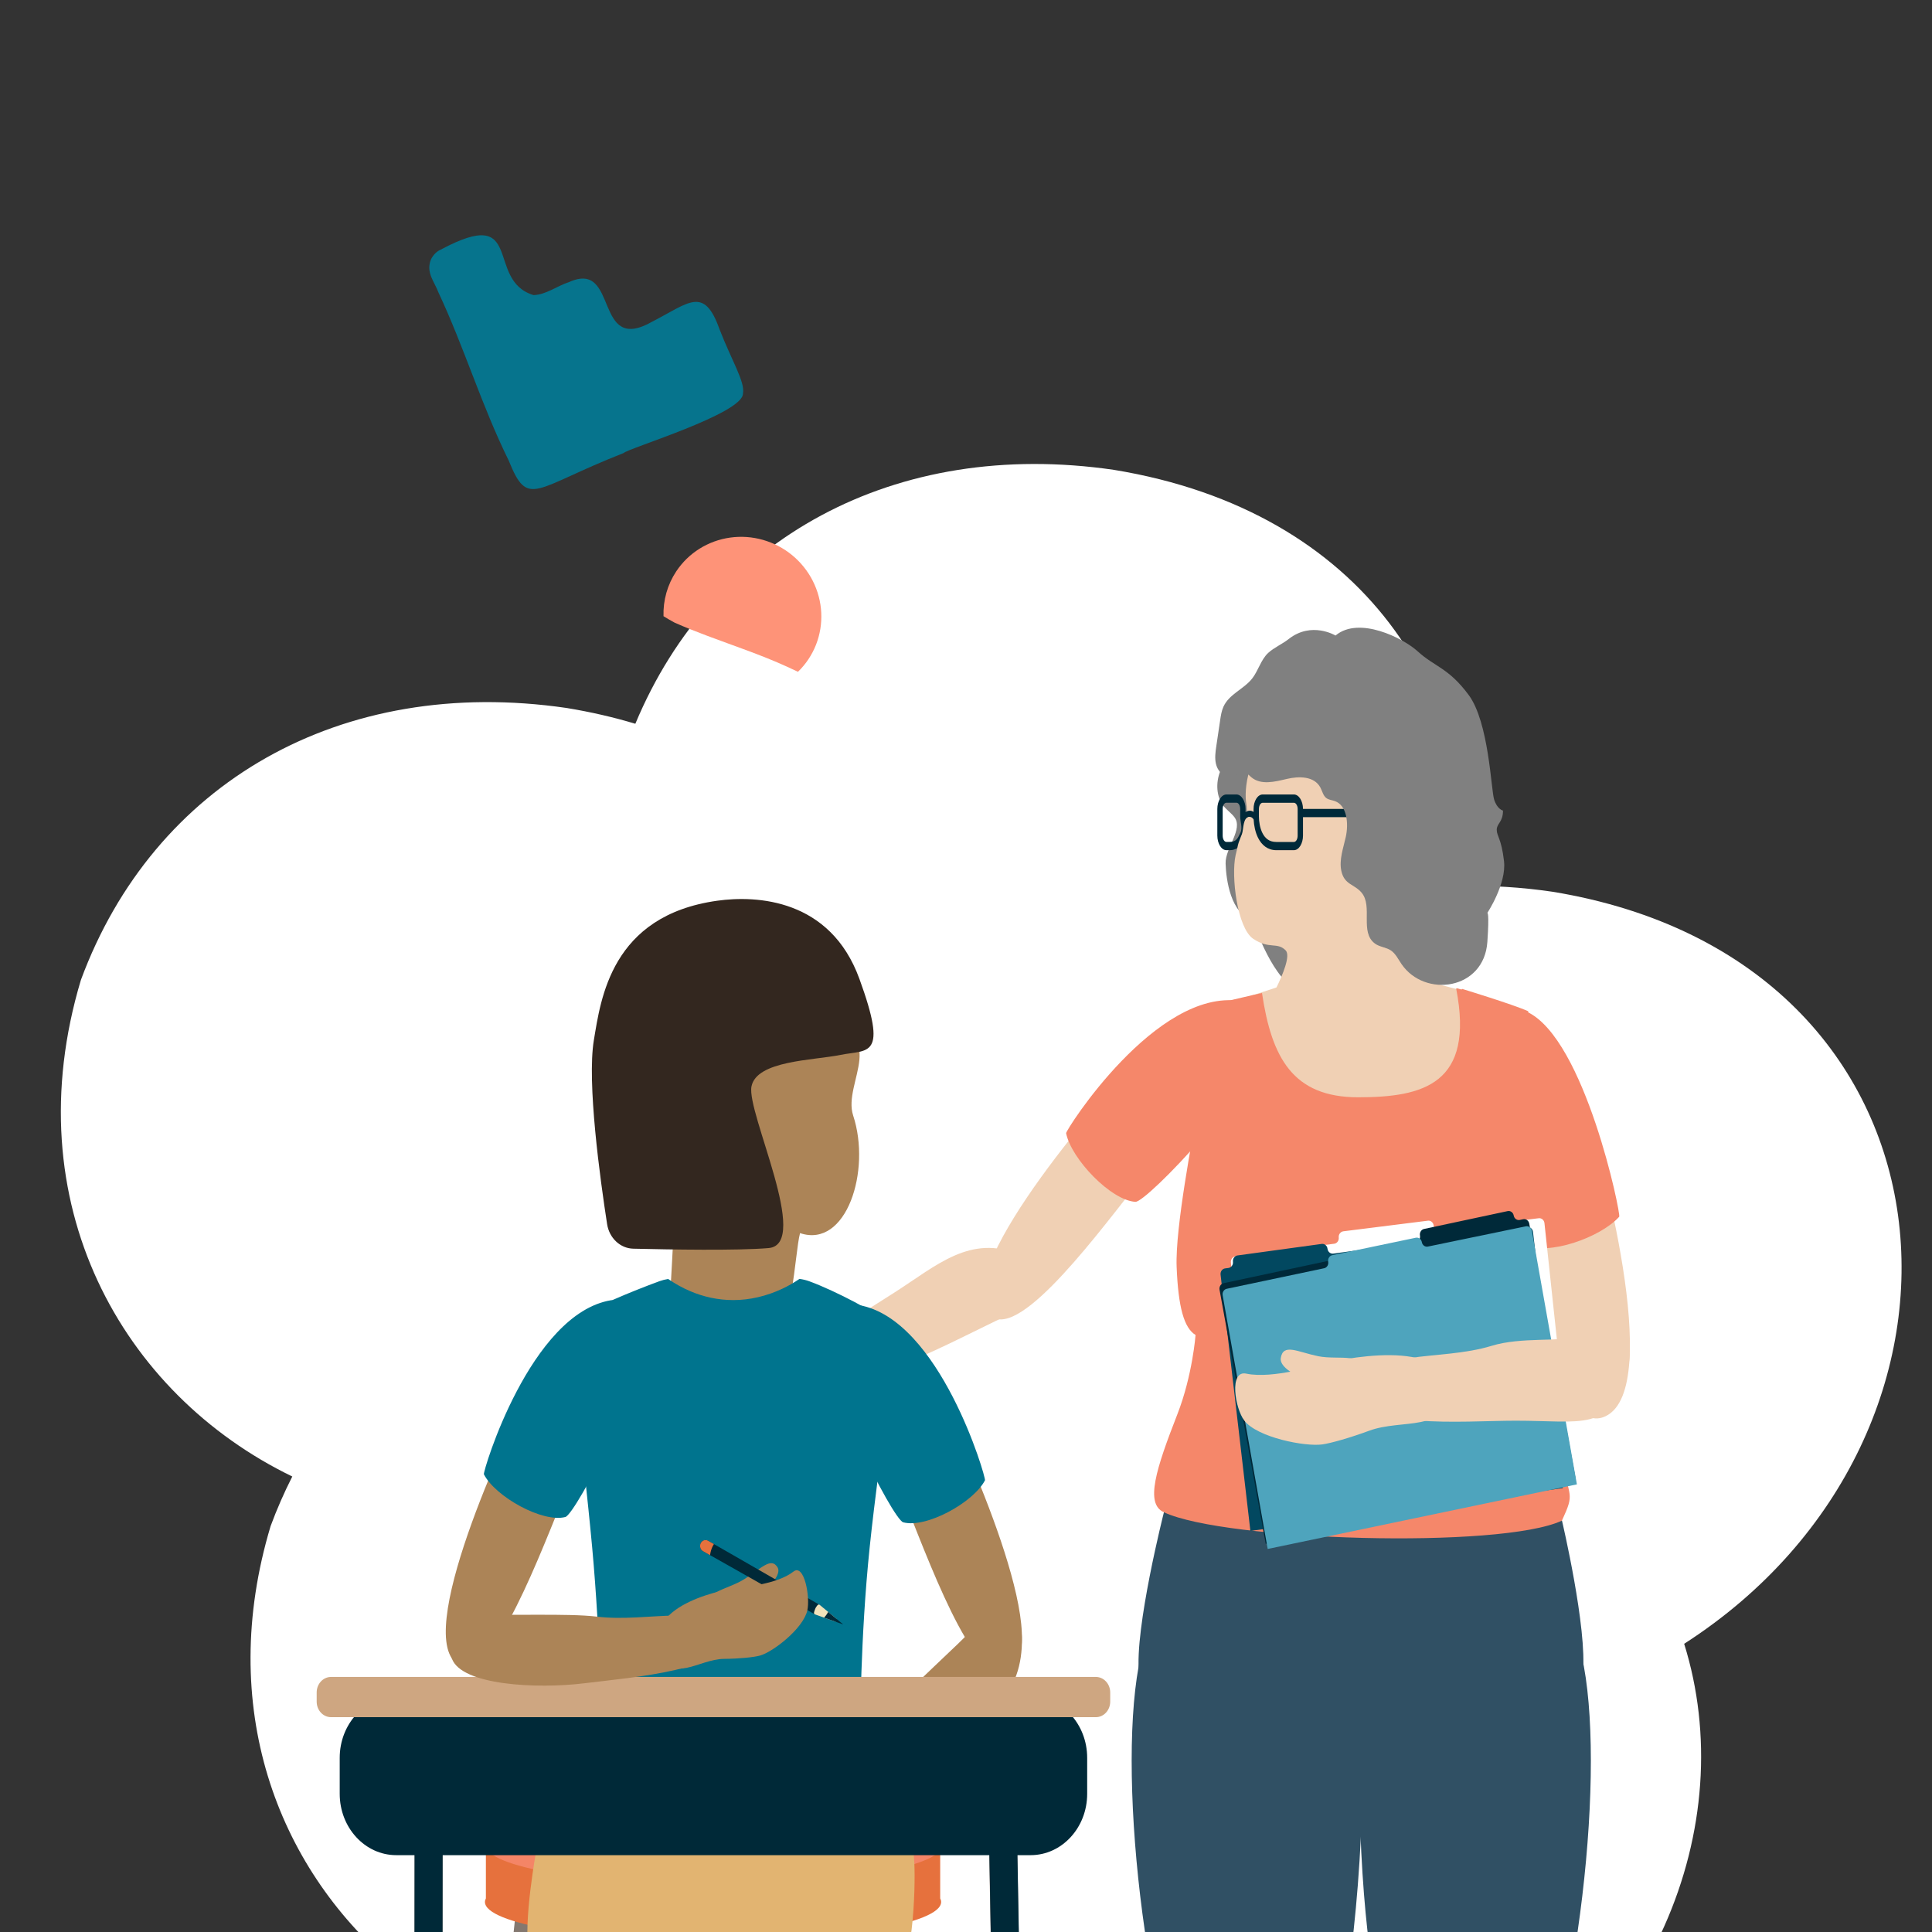 <svg width="254" height="254" viewBox="0 0 254 254" fill="none" xmlns="http://www.w3.org/2000/svg">
<rect x="0" y="0" width="254" height="254" fill="#333333" stroke="none"/>
<g clip-path="url(#clip0_13457_2777)">
<g clip-path="url(#clip1_13457_2777)">
<path d="M128.097 107.918H126.29V108.259C126.889 108.134 127.492 108.022 128.097 107.918Z" fill="#FDEBE3"/>
<path d="M204.098 117.236C199.982 116.636 195.968 116.392 192.08 116.484C194.583 91.757 179.588 67.197 146.448 61.772C117.609 57.566 93.682 70.807 83.529 95.153C80.682 94.297 77.671 93.599 74.49 93.078C44.73 88.739 20.199 102.977 10.638 128.829C1.842 158.121 16.039 183.277 38.428 194.116C37.368 196.2 36.412 198.374 35.575 200.641C21.343 248.036 67.309 284.611 110.774 267.205C113.706 265.693 116.453 264.029 119.017 262.236C132.453 283.988 161.283 294.949 189.091 283.814C217.798 269.018 228.8 239.746 221.417 216.109C264.182 188.628 259.4 126.291 204.098 117.236Z" fill="white"/>
<path d="M68.485 244.979L60.833 317.274C60.747 318.09 61.291 318.831 62.041 318.925L62.784 319.018C63.537 319.112 64.22 318.521 64.306 317.709L72.001 244.979H68.485Z" fill="#847870"/>
<path d="M116.828 244.98L124.48 317.275C124.566 318.09 124.022 318.831 123.272 318.925L122.529 319.019C121.777 319.112 121.094 318.522 121.007 317.709L113.312 244.98H116.828Z" fill="#847870"/>
<path d="M123.607 249.586V242.601H63.879V249.586C63.798 249.739 63.755 249.896 63.755 250.055C63.755 252.899 77.183 255.206 93.743 255.206C110.303 255.206 123.731 252.899 123.731 250.055C123.733 249.896 123.69 249.739 123.607 249.586Z" fill="#E6713D"/>
<path d="M93.87 247.752C110.432 247.752 123.858 245.446 123.858 242.601C123.858 239.756 110.432 237.451 93.87 237.451C77.308 237.451 63.882 239.756 63.882 242.601C63.882 245.446 77.308 247.752 93.87 247.752Z" fill="#F48567"/>
<path d="M208.942 147.547C207.06 141.956 199.408 155.992 200.31 160.746C202.388 171.719 205.322 188.955 211.092 186.186C218.917 182.426 210.043 150.813 208.942 147.547Z" fill="#F0D0B4"/>
<path d="M200.776 133.03C200.776 133.03 199.574 135.243 198.07 138.74C195.58 144.519 198.889 162.971 200.341 163.652C203.566 165.165 210.454 162.665 212.878 159.961C213.137 159.671 208.385 136.587 200.776 133.03Z" fill="#F5876A"/>
<path d="M160.413 101.418C159.831 102.896 159.892 104.755 160.866 105.968C161.292 106.502 161.866 106.881 162.281 107.424C163.497 109.012 161.073 111.462 161.131 113.525C161.188 115.644 161.823 120.204 164.656 120.87C165.546 123.486 166.719 125.992 167.909 127.67C168.339 128.274 168.791 128.902 169.431 129.22C170.105 129.558 172.561 129.502 173.296 129.405C176.501 128.983 178.512 124.586 179.783 121.37C180.397 119.813 180.386 118.06 180.317 116.366C180.242 114.55 180.109 112.725 179.665 110.972C178.639 106.909 175.988 103.48 172.789 101.093C169.59 98.705 165.863 97.276 162.096 96.248C162.601 96.386 162.523 98.342 162.39 98.648C161.955 99.639 160.851 100.302 160.413 101.418Z" fill="#808080"/>
<path d="M164.76 123.423C166.863 124.842 167.901 123.805 169.022 124.942C169.702 125.63 168.636 128.167 167.76 129.94C170.184 136.95 177.481 143.369 177.481 143.369C177.481 143.369 185.34 136.531 187.513 129.258C186.842 128.146 184.424 123.876 184.989 120.879C185.646 117.407 187.254 115.022 187.254 115.022C188.83 112.122 190.168 109.137 190.39 107.043C190.978 101.518 187.853 94.276 184.401 92.636C181.23 91.129 175.449 89.36 169.472 93.995C163.494 98.633 163.647 104.34 163.829 105.481C164.319 108.553 163.097 109.5 162.445 112.435C161.834 115.185 162.653 122.004 164.76 123.423Z" fill="#F0D0B4"/>
<path d="M187.018 126.82C186.631 124.426 187.049 121.936 188.144 119.882C189.412 117.504 190.479 114.772 190.47 110.981C190.467 110.262 190.467 109.484 190.441 108.672C190.47 108.559 190.479 108.525 190.459 108.59C190.266 105.456 190.444 97.142 181.078 96.22C181.069 96.22 181.06 96.217 181.049 96.217C180.792 96.192 180.53 96.173 180.259 96.158C180.23 96.158 180.201 96.155 180.17 96.155C179.902 96.142 179.628 96.136 179.346 96.133C179.334 96.133 179.322 96.133 179.311 96.133C179.299 96.133 179.288 96.133 179.276 96.133C178.994 96.133 178.72 96.142 178.452 96.155C178.423 96.155 178.392 96.158 178.363 96.158C178.092 96.17 177.83 96.192 177.573 96.217C177.564 96.217 177.556 96.22 177.544 96.22C168.18 97.142 168.356 105.459 168.163 108.59C168.146 108.528 168.152 108.559 168.18 108.672C168.155 109.484 168.155 110.262 168.152 110.981C168.143 114.322 168.97 116.838 170.037 119.02C170.832 120.645 171.253 122.498 171.195 124.383C171.137 126.361 170.875 128.477 170.062 129.024C169.745 129.239 164.791 130.796 163.886 131.102C163.886 137.956 176.12 152.861 178.55 152.761C191.695 152.214 192.246 136.996 194.476 130.83C193.375 130.471 188.303 129.271 187.94 129.027C187.473 128.708 187.188 127.861 187.018 126.82Z" fill="#F0D0B4"/>
<path d="M177.879 106.506C177.812 106.403 177.72 106.346 177.628 106.35H171.305C171.299 105.315 170.768 104.449 170.103 104.449H166.007C165.336 104.449 164.806 105.321 164.806 106.365V106.746C164.653 106.64 164.486 106.581 164.307 106.581C164.108 106.581 163.918 106.656 163.751 106.787V106.365C163.751 105.321 163.218 104.449 162.549 104.449H161.243C160.578 104.449 160.047 105.312 160.042 106.35V107.434V109.85C160.042 110.894 160.575 111.775 161.243 111.775H161.627C162.759 111.775 163.154 111.091 163.615 110.181C163.987 109.45 163.679 108.603 163.731 107.859C163.857 107.581 164.068 107.397 164.307 107.397C164.509 107.397 164.69 107.531 164.817 107.74C164.857 108.512 165.022 109.409 165.414 110.181C165.875 111.091 166.662 111.775 167.797 111.775H170.103C170.774 111.775 171.305 110.894 171.305 109.85V107.434H177.628C177.723 107.437 177.812 107.381 177.879 107.278C177.945 107.175 177.982 107.037 177.982 106.893C177.982 106.75 177.945 106.609 177.879 106.506ZM163.047 107.343C163.047 107.984 163.396 108.85 163.062 109.512C162.728 110.175 162.586 110.691 161.627 110.691H161.243C160.97 110.691 160.745 110.337 160.745 109.85V106.365C160.745 105.878 160.97 105.534 161.243 105.534H162.549C162.823 105.534 163.047 105.878 163.047 106.365V107.343ZM170.601 109.853C170.601 110.341 170.377 110.694 170.103 110.694H167.797C166.837 110.694 166.304 110.178 165.97 109.515C165.636 108.853 165.509 107.987 165.509 107.347V106.371C165.509 105.884 165.734 105.54 166.007 105.54H170.103C170.377 105.54 170.601 105.884 170.601 106.371V109.853Z" fill="#002939"/>
<path d="M175.582 83.553C175.582 83.553 172.435 81.644 169.423 84.013C168.558 84.694 167.535 85.11 166.743 85.826C165.789 86.688 165.423 88.185 164.624 89.201C163.512 90.617 161.595 91.245 160.843 92.917C160.595 93.47 160.5 94.092 160.411 94.698C160.247 95.814 160.079 96.93 159.915 98.049C159.797 98.839 159.682 99.658 159.863 100.433C160.045 101.208 160.607 101.94 161.342 102.018C162.221 102.112 163.126 101.29 163.921 101.705C164.137 101.818 164.305 102.012 164.495 102.171C165.769 103.259 167.599 102.777 169.184 102.405C170.769 102.033 172.786 102.021 173.596 103.546C173.838 104.006 173.951 104.577 174.34 104.896C174.671 105.165 175.115 105.181 175.507 105.324C177.095 105.903 177.32 108.262 176.931 110.031C176.62 111.45 176.026 113.035 176.349 114.513C176.746 116.338 178.055 116.213 179.017 117.369C180.516 119.17 178.735 122.548 180.761 124.048C181.398 124.52 182.242 124.523 182.891 124.976C183.487 125.392 183.833 126.123 184.26 126.749C187.321 131.224 195.108 130.161 195.543 123.839C195.817 119.863 195.543 120.017 195.543 120.017C195.543 120.017 198.074 116.194 197.733 113.216C197.39 110.234 196.777 109.931 196.777 109.09C196.777 108.25 197.598 108.097 197.598 106.568C197.598 106.568 196.846 106.415 196.434 105.115C196.024 103.815 195.751 94.951 193.082 91.361C190.413 87.769 188.635 87.691 186.378 85.629C184.482 83.891 178.66 80.956 175.582 83.553Z" fill="#808080"/>
<path d="M163.275 109.659C163.013 110.337 162.69 111.012 162.65 111.747C162.607 112.481 162.947 113.31 163.598 113.51C163.65 113.525 163.711 113.538 163.757 113.506C163.803 113.478 163.823 113.422 163.843 113.369C164.229 112.294 164.105 111.347 164.399 110.237C164.607 109.456 164.786 109.315 164.304 107.396C163.362 107.396 163.52 109.022 163.275 109.659Z" fill="#F0D0B4"/>
<path d="M158.215 254.869C158.215 254.869 153.534 266.098 154.255 272.361C154.975 278.624 160.44 317.831 159.61 320.035C159.01 321.619 171.616 318.71 171.977 317.2C171.83 315.54 172.49 308.405 172.49 307.108C172.49 305.811 172.236 301.627 172.994 293.951C173.533 288.503 175.331 273.442 174.784 268.692C174.236 263.941 170.997 249.468 158.215 254.869Z" fill="#305064"/>
<path d="M152.517 211.976C146.701 217.733 147.966 249.261 154.286 272.289C157.001 282.183 171.478 282.158 171.478 282.158C171.478 282.158 180.576 264.888 179.06 218.008C179.06 218.008 158.33 206.219 152.517 211.976Z" fill="#305064"/>
<path d="M199.714 254.868C199.714 254.868 204.394 266.097 203.673 272.36C202.953 278.623 197.489 317.831 198.319 320.034C198.918 321.619 186.312 318.709 185.952 317.199C186.099 315.54 185.228 292.906 184.113 286.546C183.168 281.161 182.597 273.442 183.142 268.688C183.687 263.934 186.932 249.467 199.714 254.868Z" fill="#305064"/>
<path d="M205.414 211.976C211.23 217.733 209.964 249.261 203.644 272.289C200.929 282.183 184.623 272.564 184.623 272.564C184.623 272.564 177.351 264.888 178.87 218.008C178.87 218.008 199.598 206.219 205.414 211.976Z" fill="#305064"/>
<path d="M205.353 191.69C204.088 184.014 201.561 179.901 201.2 175.519C202.183 173.96 203.01 171.453 203.151 167.965C203.365 162.712 200.915 149.023 200.615 146.929C200.313 144.835 200.918 132.949 200.918 132.949C198.895 132.04 192.208 130.005 192.208 130.005C192.275 130.264 191.401 129.752 191.45 130.005C193.874 142.506 187.153 144.26 178.556 144.26C169.959 144.26 167.181 139.043 165.915 130.552C165.915 130.552 158.949 132.037 156.926 132.946C156.926 132.946 157.531 144.832 157.229 146.926C156.926 149.02 154.479 161.34 154.693 166.59C154.906 171.844 155.664 174.6 157.18 175.51C157.18 175.51 156.782 180.82 154.791 185.926C152.009 193.055 150.493 197.715 153.021 198.812C153.021 198.812 159.088 211.423 176.784 211.423C194.479 211.423 205.35 199.909 205.35 199.909C207.123 196.078 206.241 197.096 205.353 191.69Z" fill="#F5876A"/>
<path d="M205.353 199.915C197.318 203.678 161.059 202.581 153.021 198.818C153.021 198.818 149.127 214.154 149.747 220.014C150.363 225.874 166.69 231.812 180.587 231.812C194.485 231.812 207.477 225.874 208.096 220.014C208.713 214.154 205.353 199.915 205.353 199.915Z" fill="#305064"/>
<path d="M176.005 162.699C176.048 163.102 175.78 163.468 175.408 163.514L162.422 165.171C162.05 165.218 161.782 165.583 161.825 165.987L165.437 199.799L206.661 194.621L203.05 160.808C203.007 160.405 202.67 160.114 202.298 160.161L189.239 161.777C188.868 161.824 188.53 161.533 188.487 161.13C188.444 160.727 188.107 160.436 187.735 160.483L176.605 161.88C176.23 161.93 175.962 162.296 176.005 162.699Z" fill="white"/>
<path d="M162.097 165.878C162.143 166.281 161.881 166.647 161.509 166.7L161.057 166.759C160.685 166.809 160.423 167.178 160.469 167.581L164.388 201.269L205.463 195.647L201.544 161.959C201.497 161.556 201.157 161.271 200.786 161.321L175.285 164.812C174.913 164.862 174.576 164.578 174.527 164.175C174.481 163.772 174.141 163.487 173.769 163.537L162.679 165.056C162.313 165.106 162.051 165.475 162.097 165.878Z" fill="#024860"/>
<path d="M199.007 159.805C199.079 160.205 199.437 160.465 199.806 160.387L200.252 160.29C200.621 160.212 200.979 160.471 201.051 160.871L207.118 194.268L166.4 202.966L160.333 169.566C160.261 169.166 160.5 168.778 160.869 168.7L186.148 163.303C186.517 163.224 186.756 162.837 186.684 162.437C186.612 162.037 186.851 161.649 187.22 161.571L198.212 159.224C198.578 159.146 198.935 159.405 199.007 159.805Z" fill="#002939"/>
<path d="M174.619 165.878C174.691 166.274 174.449 166.662 174.083 166.737L161.278 169.437C160.912 169.515 160.67 169.9 160.742 170.297L166.665 203.641L207.316 195.149L201.393 161.805C201.321 161.408 200.967 161.146 200.601 161.224L187.721 163.887C187.355 163.965 186.997 163.702 186.928 163.305C186.856 162.908 186.502 162.646 186.136 162.724L175.161 165.018C174.789 165.093 174.55 165.481 174.619 165.878Z" fill="#4EA4BD"/>
<path d="M173.858 189.896C171.581 190.221 165.264 188.983 163.569 186.736C162.367 185.145 161.557 180.104 163.848 180.592C167.339 181.333 173.44 179.401 173.44 179.401C175.665 178.817 190.421 175.498 190.314 182.967C190.237 188.365 184.346 186.499 180.028 188.09C177.437 189.043 175.002 189.73 173.858 189.896Z" fill="#F0D0B4"/>
<path d="M168.382 178.542C168.192 179.698 170.339 181.111 173.08 181.673C175.821 182.236 178.389 185.364 179.23 180.932C179.864 177.582 176.043 178.867 173.305 178.301C170.564 177.738 168.705 176.563 168.382 178.542Z" fill="#F0D0B4"/>
<path d="M213.835 180.613C211.67 188.286 208.025 186.773 199.246 186.78C192.329 186.783 178.383 188.07 179.244 182.611C180.1 177.179 189.188 179.057 196.107 176.935C200.013 175.738 205.019 176.457 207.783 175.694C210.074 175.06 215.878 173.366 213.835 180.613Z" fill="#F0D0B4"/>
<path d="M148.692 140.443C152.675 136.543 160.099 130.577 164.122 133.308C169.647 137.062 152.369 151.963 149.533 155.598C142.982 163.99 132.797 177.447 129.67 172.34C125.719 165.905 146.363 142.725 148.692 140.443Z" fill="#F0D0B4"/>
<path d="M92.625 181.298C90.562 182.279 85.757 186.611 85.296 189.22C84.968 191.067 86.46 195.315 88.187 193.715C90.818 191.277 96.804 189.458 96.804 189.458C98.937 188.702 112.837 183.273 109.523 177.685C107.128 173.647 102.955 178.229 98.623 179.347C96.02 180.016 93.663 180.804 92.625 181.298Z" fill="#F0D0B4"/>
<path d="M92.898 192.821C92.238 192.049 93.443 189.827 95.515 187.926C97.587 186.026 98.408 182.279 101.031 185.179C103.014 187.37 99.23 188.455 97.16 190.355C95.091 192.255 94.028 194.143 92.898 192.821Z" fill="#F0D0B4"/>
<path d="M133.99 164.912C127.569 162.271 123.2 166.322 117.69 169.866C111.859 173.616 99.786 180.679 102.971 184.245C106.135 187.793 112.833 181.27 119.534 178.942C123.315 177.626 130.93 173.469 133.57 172.475C135.749 171.653 140.881 167.747 133.99 164.912Z" fill="#F0D0B4"/>
<path d="M163.045 131.599C163.045 131.599 166.544 132.996 166.155 136.656C165.512 142.703 150.724 158.083 149.277 158.005C146.073 157.827 140.847 152.382 140.161 148.982C140.089 148.613 151.981 129.914 163.045 131.599Z" fill="#F5876A"/>
<path d="M92.12 234.901C95.988 237.967 92.397 264.11 92.215 265.426C91.486 270.729 84.307 270.282 79.6 267.451C73.118 263.55 71.594 242.651 71.046 239.364C70.502 236.076 92.091 234.876 92.12 234.901Z" fill="#674124"/>
<path d="M123.863 184.136C121.209 179.32 115.92 171.547 111.502 172.831C105.433 174.597 117.471 193.627 119.14 197.847C122.99 207.588 128.869 223.112 133.083 219.364C138.397 214.642 125.414 186.949 123.863 184.136Z" fill="#AC8457"/>
<path d="M134.328 216.602C133.904 223.765 128.881 226.309 123.814 230.137C118.454 234.191 107.923 242.861 106.306 238.41C104.698 233.985 112.646 230.212 117.206 224.765C119.78 221.69 126.181 216.102 128.039 213.986C129.576 212.239 134.783 208.913 134.328 216.602Z" fill="#AC8457"/>
<path d="M112.937 171.584C112.937 171.584 109.349 171.8 108.753 175.291C107.77 181.06 117.39 199.769 118.742 200.137C121.742 200.956 127.979 197.54 129.495 194.615C129.662 194.299 123.575 173.422 112.937 171.584Z" fill="#00748E"/>
<path d="M87.342 153.998C87.327 153.986 87.31 153.973 87.296 153.961C84.958 151.008 83.658 147.295 83.315 142.635C82.612 133.062 88.324 128.03 97.728 127.302C104.798 126.752 108.721 127.274 111.755 133.318C112.214 134.231 113.182 137.262 112.986 139.322C112.753 141.769 111.441 144.457 112.165 146.657C114.554 153.902 111.286 164.175 105.181 162.118C104.447 164.918 104.253 175.307 101.083 175.554C98.913 175.723 91.154 170.25 88.379 170.466C87.552 170.531 89.883 156.124 87.342 153.998Z" fill="#AC8457"/>
<path d="M94.291 118.419C99.485 117.691 109.154 118.176 112.981 128.677C116.809 139.178 114.108 137.956 110.506 138.687C106.903 139.419 99.47 139.419 98.796 142.838C98.121 146.257 106.678 163.593 101.047 164.084C96.969 164.437 87.93 164.277 83.256 164.165C81.544 164.124 80.103 162.771 79.817 160.94C78.898 155.014 77.146 142.291 78.077 136.737C78.979 131.361 80.331 120.373 94.291 118.419Z" fill="#33271F"/>
<path d="M116.471 173.728C115.387 172.669 109.935 169.747 106.418 168.456C105.992 168.3 105.551 168.193 105.107 168.137C104.387 168.631 103.623 169.069 102.83 169.44C100.796 170.394 98.573 170.925 96.409 170.922C94.406 170.919 92.513 170.503 90.749 169.753C89.734 169.322 88.766 168.781 87.841 168.147C87.457 168.206 87.08 168.3 86.711 168.434C83.192 169.719 77.385 172.116 76.301 173.172C74.387 175.032 76.601 189.755 77.854 203.453C78.984 215.789 79.071 227.293 79.192 227.797C79.411 228.719 87.682 237.107 92.242 239.257L92.247 239.51C92.631 239.535 93.014 239.601 93.389 239.701C93.579 239.751 93.743 239.779 93.882 239.779C94.628 239.779 95.467 239.76 96.291 239.735C96.423 239.732 96.553 239.732 96.683 239.735C97.51 239.763 98.346 239.785 99.092 239.785C99.231 239.785 99.398 239.76 99.585 239.71C99.96 239.61 100.343 239.548 100.726 239.523L100.735 239.27C105.3 237.132 112.808 228.309 113.027 227.387C113.148 226.884 113.076 215.577 114.333 203.46C115.73 190.024 118.376 175.591 116.471 173.728Z" fill="#00748E"/>
<path d="M97.743 234.9C93.875 237.966 97.466 264.11 97.648 265.425C98.377 270.729 105.556 270.282 110.263 267.451C116.744 263.55 118.269 242.651 118.817 239.363C119.361 236.075 97.772 234.875 97.743 234.9Z" fill="#674124"/>
<path d="M77.125 226.109C77.125 226.109 88.163 226.199 95.72 226.487C101.766 226.718 114.594 226.109 114.594 226.109C117.096 226.109 119.817 237.216 120.209 244.973C120.358 247.955 120.136 260.219 117.056 260.356C111.588 260.603 104.135 256.821 93.636 256.693C82.099 256.549 74.839 261.478 70.894 259.625C68.17 258.346 69.735 248.161 70.219 244.973C71.384 237.282 74.678 226.109 77.125 226.109Z" fill="#E2B471"/>
<path d="M56.688 332.573H55.853C55.069 332.573 54.426 331.876 54.429 331.026L54.513 234.135C54.513 233.285 55.155 232.591 55.939 232.591H56.775C57.559 232.591 58.202 233.288 58.199 234.138L58.115 331.029C58.115 331.879 57.472 332.573 56.688 332.573Z" fill="#847870"/>
<path d="M58.161 279.174L58.199 234.091C58.199 233.266 57.547 232.588 56.752 232.588H55.962C55.167 232.588 54.513 233.263 54.513 234.088L54.475 278.992C55.709 278.977 56.939 279.039 58.161 279.174Z" fill="#002938"/>
<path d="M132.858 332.576L134.126 332.551C134.792 332.539 135.325 331.964 135.314 331.273L133.564 233.816C133.553 233.125 132.996 232.572 132.331 232.584L131.063 232.609C130.397 232.622 129.864 233.197 129.875 233.888L131.625 331.345C131.636 332.032 132.192 332.589 132.858 332.576Z" fill="#847870"/>
<path d="M130.711 279.211L129.901 234.138C129.887 233.313 130.527 232.622 131.322 232.606L132.112 232.591C132.907 232.575 133.573 233.238 133.587 234.066L134.394 278.961C133.155 278.971 131.927 279.055 130.711 279.211Z" fill="#002938"/>
<path d="M135.495 243.898H52.097C47.99 243.898 44.662 240.288 44.662 235.835V231.103C44.662 226.65 47.99 223.04 52.097 223.04H135.495C139.602 223.04 142.931 226.65 142.931 231.103V235.835C142.931 240.288 139.602 243.898 135.495 243.898Z" fill="#002938"/>
<path d="M144.078 225.756H43.517C42.477 225.756 41.633 224.84 41.633 223.712V222.512C41.633 221.383 42.477 220.468 43.517 220.468H144.075C145.115 220.468 145.96 221.383 145.96 222.512V223.712C145.96 224.84 145.118 225.756 144.078 225.756Z" fill="#CEA681"/>
<path d="M102.242 206.091C102.743 206.948 101.251 208.829 98.985 210.245C96.72 211.661 95.348 215.064 93.316 211.826C91.783 209.379 95.541 209.054 97.809 207.638C100.075 206.222 101.383 204.629 102.242 206.091Z" fill="#AC8457"/>
<path d="M59.409 218.049C60.666 221.583 70.629 222.058 76.767 221.305C83.261 220.511 96.449 219.48 94.953 214.983C93.466 210.507 85.2 213.367 78.459 212.539C74.655 212.073 66.444 212.46 63.761 212.201C61.542 211.989 56.852 210.86 59.409 218.049Z" fill="#AC8457"/>
<path d="M69.332 183.392C72.021 178.601 77.367 170.872 81.779 172.197C87.837 174.016 75.655 192.937 73.952 197.144C70.026 206.851 64.032 222.321 59.847 218.537C54.567 213.77 67.761 186.193 69.332 183.392Z" fill="#AC8457"/>
<path d="M80.35 170.938C80.35 170.938 83.938 171.184 84.506 174.682C85.446 180.46 75.684 199.081 74.329 199.44C71.324 200.231 65.113 196.759 63.617 193.824C63.458 193.505 69.701 172.685 80.35 170.938Z" fill="#00748E"/>
<path d="M107.456 211.357C107.485 211.298 107.516 211.239 107.548 211.179C107.634 211.023 107.781 211.007 107.632 210.92L93.089 202.556C92.743 202.36 92.311 202.506 92.126 202.885C91.942 203.263 92.077 203.732 92.42 203.928L107.021 212.176C107.185 212.27 107.182 212.136 107.234 211.942C107.292 211.742 107.366 211.545 107.456 211.357Z" fill="#002938"/>
<path d="M93.682 203.313C93.734 203.203 93.795 203.097 93.855 202.997L93.086 202.556C92.74 202.36 92.308 202.506 92.123 202.885C91.939 203.263 92.074 203.732 92.417 203.928L93.351 204.46C93.403 204.06 93.512 203.666 93.682 203.313Z" fill="#E6713D"/>
<path d="M109.946 212.807L107.755 210.985C107.657 210.904 107.542 210.954 107.461 211.054C107.386 211.148 107.274 211.301 107.219 211.41C107.164 211.523 107.058 211.82 107.029 211.941C106.994 212.092 107.026 212.201 107.141 212.245L109.761 213.176C109.974 213.251 110.121 212.951 109.946 212.807Z" fill="#F1E2BA"/>
<path d="M108.338 212.67L110.859 213.567L108.879 211.92C108.732 212.204 108.548 212.454 108.338 212.67Z" fill="#002938"/>
<path d="M99.916 217.658C101.568 217.208 105.574 214.158 106.138 211.726C106.536 210.001 105.744 205.488 104.3 206.626C102.101 208.357 97.394 208.663 97.394 208.663C95.711 208.876 84.687 210.757 86.76 217.033C88.258 221.568 91.803 218.117 95.195 218.092C97.23 218.074 99.089 217.883 99.916 217.658Z" fill="#AC8457"/>
<path d="M88.683 81.854C90.09 82.478 91.521 83.043 92.962 83.584C96.467 84.904 100.029 86.082 103.438 87.636C103.92 87.854 104.422 88.087 104.909 88.32C105.944 87.319 106.75 86.11 107.278 84.771C107.805 83.431 108.04 81.992 107.969 80.547C107.898 79.102 107.521 77.683 106.863 76.382C106.206 75.081 105.282 73.927 104.153 72.996C103.023 72.066 101.713 71.378 100.307 70.978C98.901 70.579 97.431 70.476 95.993 70.677C94.554 70.877 93.179 71.377 91.957 72.144C90.735 72.911 89.694 73.927 88.9 75.126C87.749 76.863 87.167 78.917 87.232 81.012C87.706 81.307 88.192 81.588 88.683 81.854Z" fill="#FE9378"/>
</g>
</g>
<path d="M56.608 34.235C56.808 33.728 57.277 33.1 57.943 32.82C69.114 26.832 63.699 36.837 70.14 38.798C71.798 38.745 73.211 37.606 74.832 37.076C81.43 34.131 77.963 46.764 85.792 42.265C90.568 39.809 92.567 37.567 94.59 43.275C96.231 47.496 97.971 50.216 97.678 51.742C97.679 54.393 82.626 58.913 81.983 59.563C70.143 64.21 69.448 66.904 66.886 60.562C63.285 53.254 61.058 45.731 57.632 38.423C57.107 37.021 56.024 35.885 56.608 34.235Z" fill="#06748D"/>
<defs>
<clipPath id="clip0_13457_2777">
<rect width="254" height="254" fill="white"/>
</clipPath>
<clipPath id="clip1_13457_2777">
<rect width="375" height="242" fill="white" transform="translate(-56 61)"/>
</clipPath>
</defs>
</svg>
